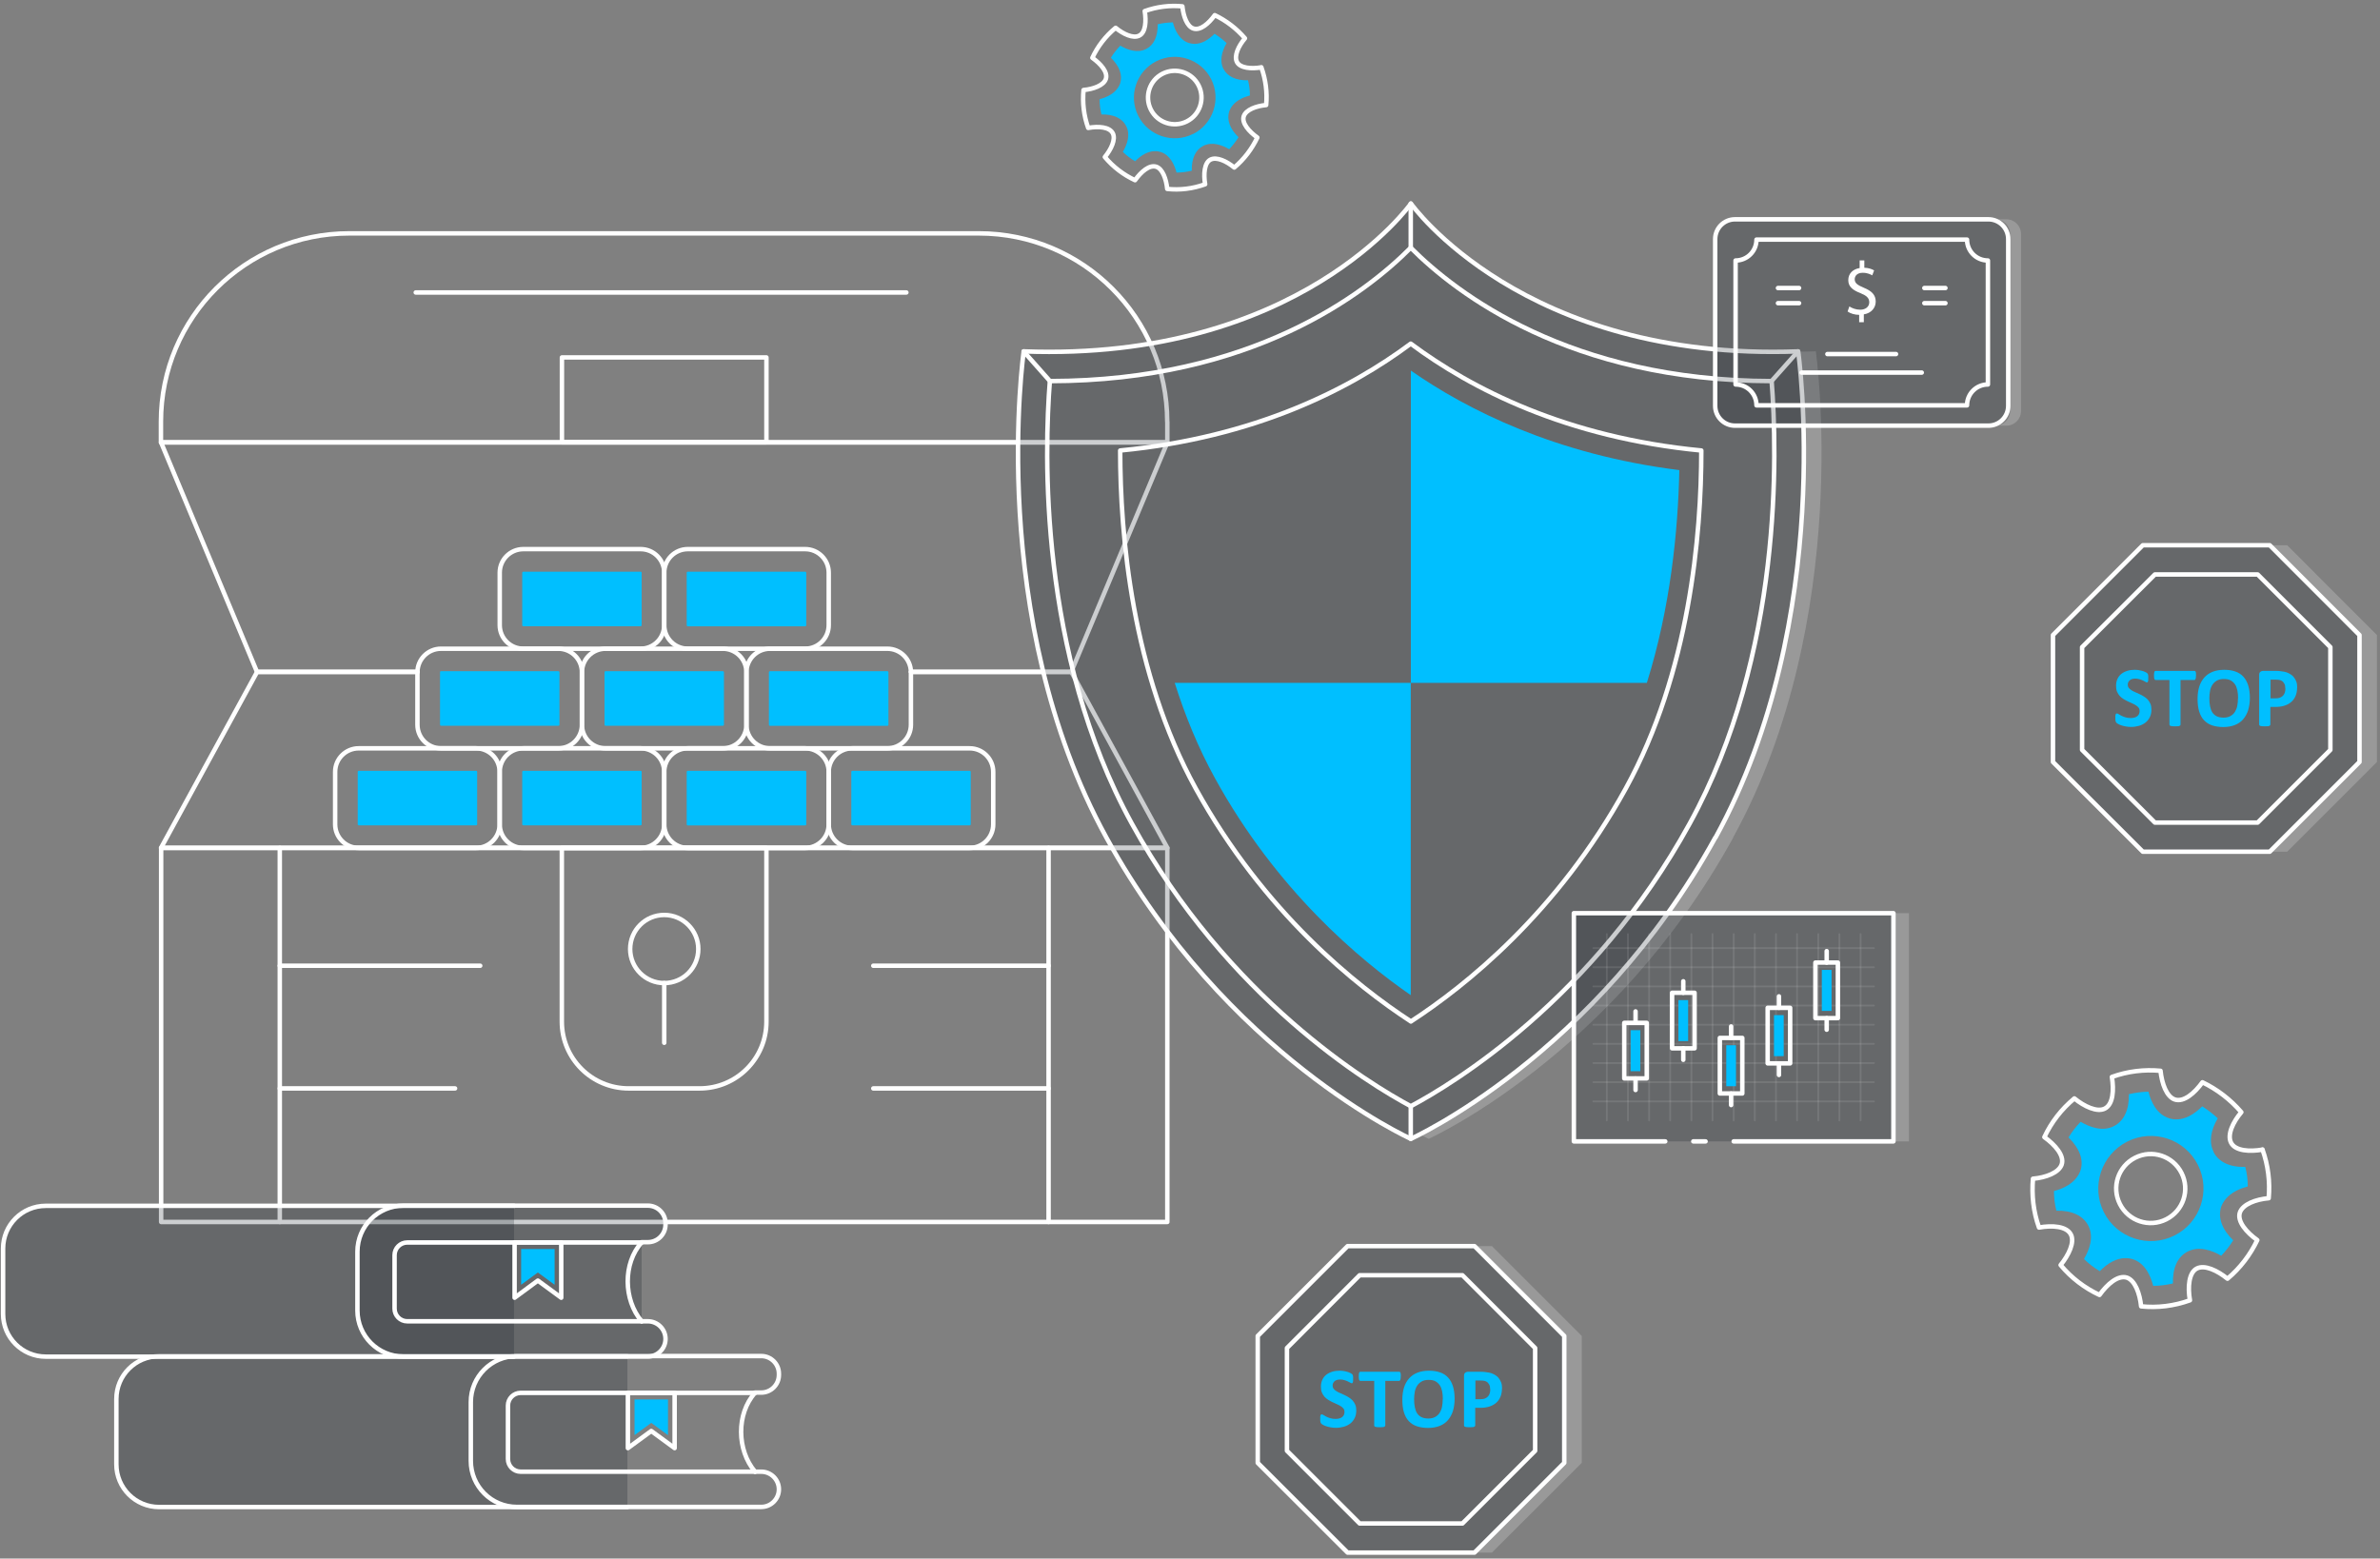 <svg xmlns="http://www.w3.org/2000/svg" width="400" height="262" viewBox="0 0 400 262" fill="none"><rect x="0" y="0" width="400" height="262" fill="#808080" stroke="none"/><path d="M364.08 204.975C361.217 206.423 357.738 205.275 356.29 202.412C354.842 199.549 355.991 196.071 358.854 194.623C361.716 193.174 365.195 194.323 366.643 197.186C368.091 200.049 366.943 203.527 364.08 204.975Z" stroke="white" stroke-width="0.75" stroke-linecap="round" stroke-linejoin="round"></path><path d="M380.242 193.224C381.207 195.904 381.54 198.717 381.29 201.43C379.126 201.613 376.929 202.445 376.447 203.843C375.964 205.325 377.562 207.172 379.376 208.471C378.194 210.934 376.513 213.164 374.366 214.962C372.685 213.597 370.538 212.565 369.206 213.248C367.875 213.93 367.658 216.377 368.058 218.59C365.378 219.556 362.565 219.889 359.852 219.606C359.636 217.459 358.837 215.245 357.456 214.779C355.958 214.313 354.16 215.877 352.862 217.692C350.365 216.526 348.135 214.845 346.32 212.665C347.685 210.984 348.717 208.837 348.051 207.539C347.336 206.124 344.906 205.957 342.692 206.357C341.727 203.677 341.444 200.881 341.677 198.151C343.84 197.968 346.038 197.136 346.504 195.754C346.986 194.273 345.405 192.459 343.591 191.161C344.756 188.664 346.454 186.467 348.634 184.653C350.315 186.017 352.446 187.016 353.744 186.367C355.159 185.651 355.292 183.238 354.942 181.041C357.622 180.075 360.402 179.759 363.115 180.009C363.331 182.156 364.13 184.37 365.511 184.836C367.026 185.335 368.84 183.754 370.155 181.94C372.618 183.121 374.865 184.836 376.696 186.966C375.282 188.631 374.283 190.761 374.965 192.093C375.664 193.491 378.094 193.641 380.275 193.258L380.242 193.224Z" stroke="white" stroke-width="0.75" stroke-linecap="round" stroke-linejoin="round"></path><path d="M372.019 193.591C371.237 192.043 371.52 190.029 372.735 187.998C371.919 187.232 371.037 186.567 370.122 185.984C369.489 186.6 368.773 187.199 367.958 187.615C366.476 188.364 365.295 188.231 364.529 187.981C362.482 187.316 361.517 185.252 361.084 183.521C359.969 183.537 358.903 183.687 357.805 183.937C357.838 186.567 356.973 188.448 355.275 189.313C353.377 190.278 351.247 189.496 349.682 188.581C348.9 189.413 348.218 190.262 347.652 191.21C349.516 193.041 350.232 195.005 349.666 196.753C349.383 197.552 348.734 198.684 347.053 199.533C346.503 199.816 345.887 200.049 345.205 200.215C345.205 201.347 345.338 202.462 345.605 203.527C348.201 203.461 350.115 204.359 350.981 206.057C351.946 207.955 351.164 210.085 350.248 211.65C351.047 212.432 351.929 213.114 352.911 213.697C353.511 213.064 354.243 212.465 355.075 212.049C356.49 211.333 357.672 211.45 358.454 211.683C360.501 212.349 361.433 214.429 361.883 216.16C362.998 216.16 364.096 216.01 365.195 215.761C365.128 213.148 365.994 211.234 367.692 210.385C369.622 209.419 371.769 210.202 373.317 211.1C374.066 210.318 374.749 209.436 375.331 208.504C373.45 206.69 372.735 204.709 373.301 202.878C373.6 202.096 374.249 200.981 375.93 200.132C376.48 199.849 377.112 199.632 377.778 199.449C377.778 198.368 377.645 197.252 377.362 196.17C374.765 196.237 372.885 195.355 372.019 193.657V193.591ZM365.478 207.688C361.117 209.885 355.791 208.138 353.594 203.794C351.397 199.449 353.161 194.123 357.522 191.91C361.866 189.712 367.192 191.46 369.389 195.821C371.586 200.165 369.822 205.491 365.478 207.688Z" fill="#00BFFF"></path><path d="M199.468 20.407C197.254 21.522 194.541 20.64 193.426 18.426C192.311 16.212 193.193 13.499 195.407 12.384C197.62 11.269 200.333 12.151 201.448 14.365C202.564 16.579 201.682 19.292 199.468 20.407Z" stroke="white" stroke-width="0.75" stroke-linecap="round" stroke-linejoin="round"></path><path d="M211.984 11.302C212.733 13.383 213 15.563 212.8 17.66C211.119 17.81 209.421 18.443 209.038 19.525C208.655 20.673 209.904 22.104 211.318 23.12C210.403 25.034 209.105 26.765 207.44 28.163C206.142 27.098 204.478 26.315 203.446 26.831C202.414 27.347 202.247 29.262 202.547 30.976C200.466 31.725 198.286 31.991 196.172 31.758C196.006 30.094 195.39 28.379 194.325 28.03C193.16 27.664 191.778 28.879 190.763 30.293C188.832 29.395 187.101 28.08 185.686 26.399C186.751 25.1 187.534 23.436 187.034 22.421C186.485 21.322 184.604 21.189 182.89 21.505C182.141 19.425 181.908 17.261 182.108 15.13C183.789 14.981 185.486 14.348 185.853 13.283C186.235 12.134 185.004 10.736 183.589 9.721C184.488 7.79 185.803 6.076 187.5 4.678C188.799 5.743 190.446 6.509 191.462 5.993C192.56 5.443 192.66 3.563 192.394 1.865C194.474 1.116 196.622 0.866 198.719 1.066C198.885 2.73 199.501 4.445 200.566 4.794C201.748 5.177 203.146 3.946 204.161 2.547C206.075 3.463 207.823 4.794 209.238 6.442C208.139 7.74 207.374 9.388 207.89 10.42C208.406 11.452 210.32 11.618 212.001 11.319L211.984 11.302Z" stroke="white" stroke-width="0.75" stroke-linecap="round" stroke-linejoin="round"></path><path d="M205.609 11.585C205.01 10.387 205.226 8.822 206.158 7.241C205.526 6.659 204.843 6.126 204.128 5.677C203.645 6.159 203.079 6.625 202.463 6.942C201.315 7.524 200.399 7.408 199.8 7.224C198.219 6.708 197.47 5.111 197.12 3.762C196.255 3.779 195.423 3.879 194.574 4.079C194.591 6.126 193.941 7.574 192.61 8.24C191.129 8.989 189.481 8.373 188.282 7.674C187.683 8.306 187.151 8.972 186.701 9.704C188.149 11.119 188.698 12.634 188.266 13.999C188.049 14.614 187.533 15.497 186.235 16.146C185.819 16.362 185.336 16.545 184.804 16.678C184.804 17.561 184.92 18.426 185.12 19.242C187.134 19.192 188.615 19.874 189.281 21.206C190.03 22.687 189.414 24.335 188.715 25.533C189.348 26.149 190.013 26.665 190.779 27.114C191.245 26.632 191.811 26.166 192.46 25.833C193.559 25.284 194.474 25.367 195.073 25.55C196.654 26.066 197.387 27.68 197.736 29.012C198.602 29.012 199.451 28.895 200.3 28.696C200.25 26.665 200.915 25.184 202.23 24.518C203.728 23.769 205.393 24.385 206.591 25.084C207.174 24.468 207.69 23.802 208.156 23.07C206.691 21.655 206.142 20.124 206.591 18.709C206.824 18.11 207.323 17.228 208.638 16.579C209.054 16.362 209.554 16.196 210.07 16.046C210.07 15.197 209.953 14.348 209.753 13.499C207.74 13.549 206.275 12.867 205.609 11.552V11.585ZM200.533 22.504C197.154 24.218 193.026 22.854 191.312 19.491C189.597 16.113 190.979 11.985 194.358 10.287C197.72 8.589 201.847 9.937 203.562 13.316C205.26 16.678 203.895 20.823 200.533 22.521V22.504Z" fill="#00BFFF"></path><path d="M226.481 261L211.385 245.92V224.582L226.481 209.486H247.819L262.899 224.582V245.92L247.819 261H226.481Z" fill="#030C14" fill-opacity="0.2" stroke="white" stroke-width="0.75" stroke-linecap="round" stroke-linejoin="round"></path><path opacity="0.2" d="M265.845 224.582V245.92L250.749 261H247.819L262.916 245.92V224.582L247.819 209.486H250.749L265.845 224.582Z" fill="white"></path><path d="M245.789 214.379H228.512L216.295 226.613V243.89L228.512 256.107H245.789L258.006 243.89V226.613L245.789 214.379Z" stroke="white" stroke-width="0.75" stroke-linecap="round" stroke-linejoin="round"></path><path d="M227.946 237.099C227.946 237.582 227.863 238.014 227.68 238.38C227.497 238.747 227.247 239.063 226.948 239.296C226.648 239.529 226.265 239.729 225.849 239.845C225.433 239.962 224.984 240.028 224.517 240.028C224.201 240.028 223.902 239.995 223.619 239.945C223.336 239.895 223.103 239.828 222.886 239.762C222.67 239.695 222.504 239.612 222.354 239.529C222.204 239.446 222.104 239.379 222.054 239.313C222.004 239.246 221.954 239.163 221.921 239.046C221.888 238.93 221.888 238.763 221.888 238.547C221.888 238.397 221.888 238.281 221.888 238.181C221.888 238.081 221.921 237.998 221.938 237.931C221.954 237.864 221.988 237.831 222.021 237.798C222.054 237.765 222.104 237.765 222.154 237.765C222.221 237.765 222.32 237.798 222.437 237.881C222.553 237.964 222.72 238.048 222.903 238.147C223.086 238.247 223.319 238.33 223.585 238.414C223.852 238.497 224.151 238.53 224.501 238.53C224.734 238.53 224.934 238.497 225.117 238.447C225.3 238.397 225.45 238.314 225.583 238.214C225.716 238.114 225.799 237.981 225.866 237.848C225.932 237.715 225.966 237.532 225.966 237.348C225.966 237.132 225.916 236.949 225.799 236.799C225.683 236.649 225.533 236.516 225.35 236.4C225.167 236.283 224.95 236.167 224.717 236.067C224.484 235.967 224.235 235.85 223.985 235.734C223.735 235.617 223.502 235.484 223.253 235.335C223.003 235.185 222.803 235.018 222.62 234.819C222.437 234.619 222.287 234.369 222.171 234.103C222.054 233.837 222.004 233.487 222.004 233.104C222.004 232.655 222.087 232.272 222.254 231.922C222.42 231.573 222.637 231.307 222.92 231.09C223.203 230.874 223.535 230.707 223.918 230.591C224.301 230.474 224.701 230.424 225.133 230.424C225.35 230.424 225.566 230.441 225.799 230.474C226.032 230.508 226.232 230.558 226.415 230.608C226.598 230.657 226.781 230.724 226.931 230.807C227.081 230.89 227.181 230.94 227.23 230.99C227.28 231.04 227.314 231.074 227.33 231.107C227.347 231.14 227.364 231.19 227.38 231.24C227.397 231.29 227.397 231.357 227.414 231.456C227.43 231.556 227.414 231.639 227.414 231.773C227.414 231.906 227.414 232.022 227.414 232.122C227.414 232.222 227.397 232.289 227.38 232.355C227.364 232.422 227.347 232.455 227.314 232.488C227.28 232.522 227.247 232.538 227.181 232.538C227.114 232.538 227.047 232.505 226.931 232.438C226.814 232.372 226.681 232.305 226.515 232.222C226.348 232.139 226.149 232.072 225.932 232.006C225.716 231.939 225.466 231.906 225.2 231.906C225 231.906 224.817 231.939 224.667 231.989C224.517 232.039 224.384 232.106 224.284 232.205C224.185 232.305 224.101 232.405 224.051 232.522C224.002 232.638 223.968 232.771 223.968 232.921C223.968 233.121 224.018 233.304 224.135 233.454C224.251 233.604 224.401 233.737 224.584 233.853C224.767 233.97 224.984 234.086 225.233 234.186C225.483 234.286 225.716 234.402 225.966 234.519C226.215 234.635 226.465 234.769 226.698 234.918C226.931 235.068 227.147 235.235 227.33 235.434C227.513 235.634 227.663 235.884 227.78 236.15C227.896 236.416 227.946 236.749 227.946 237.115V237.099Z" fill="#00BFFF"></path><path d="M235.419 231.373C235.419 231.506 235.419 231.623 235.403 231.723C235.386 231.823 235.37 231.906 235.353 231.956C235.336 232.006 235.303 232.056 235.27 232.089C235.236 232.122 235.186 232.139 235.153 232.139H232.823V239.629C232.823 239.629 232.823 239.712 232.773 239.762C232.723 239.812 232.69 239.828 232.623 239.862C232.557 239.895 232.457 239.912 232.34 239.912C232.224 239.912 232.074 239.928 231.891 239.928C231.708 239.928 231.558 239.928 231.441 239.912C231.325 239.895 231.225 239.878 231.159 239.862C231.092 239.845 231.042 239.812 231.009 239.762C230.975 239.712 230.959 239.679 230.959 239.629V232.139H228.629C228.629 232.139 228.545 232.139 228.512 232.089C228.479 232.039 228.446 232.022 228.429 231.956C228.412 231.889 228.379 231.823 228.379 231.723C228.379 231.623 228.362 231.506 228.362 231.373C228.362 231.24 228.362 231.107 228.379 231.007C228.396 230.907 228.412 230.824 228.429 230.774C228.446 230.724 228.479 230.674 228.512 230.641C228.545 230.607 228.579 230.607 228.629 230.607H235.17C235.17 230.607 235.253 230.607 235.286 230.641C235.32 230.674 235.353 230.707 235.37 230.774C235.386 230.841 235.419 230.907 235.419 231.007C235.419 231.107 235.436 231.223 235.436 231.373H235.419Z" fill="#00BFFF"></path><path d="M244.474 235.135C244.474 235.9 244.374 236.599 244.191 237.199C244.008 237.798 243.709 238.314 243.342 238.747C242.976 239.179 242.494 239.496 241.944 239.712C241.395 239.928 240.746 240.045 240.014 240.045C239.281 240.045 238.665 239.945 238.116 239.762C237.567 239.579 237.134 239.279 236.768 238.896C236.402 238.514 236.135 238.014 235.952 237.415C235.769 236.816 235.686 236.117 235.686 235.285C235.686 234.536 235.786 233.853 235.969 233.254C236.152 232.655 236.452 232.139 236.818 231.723C237.184 231.307 237.667 230.974 238.216 230.757C238.765 230.541 239.414 230.424 240.163 230.424C240.912 230.424 241.495 230.524 242.028 230.707C242.56 230.89 243.01 231.173 243.376 231.573C243.742 231.972 244.008 232.455 244.191 233.038C244.374 233.62 244.474 234.319 244.474 235.135ZM242.494 235.235C242.494 234.752 242.46 234.303 242.377 233.903C242.294 233.504 242.177 233.154 241.978 232.871C241.778 232.588 241.545 232.372 241.245 232.205C240.946 232.039 240.563 231.972 240.097 231.972C239.631 231.972 239.248 232.056 238.932 232.239C238.615 232.422 238.366 232.655 238.183 232.938C238 233.221 237.85 233.57 237.783 233.953C237.717 234.336 237.667 234.752 237.667 235.185C237.667 235.684 237.7 236.15 237.783 236.55C237.866 236.949 237.983 237.299 238.166 237.581C238.349 237.864 238.599 238.081 238.898 238.231C239.198 238.38 239.597 238.464 240.047 238.464C240.496 238.464 240.896 238.38 241.212 238.197C241.528 238.014 241.778 237.798 241.961 237.498C242.144 237.199 242.294 236.849 242.36 236.466C242.427 236.084 242.477 235.651 242.477 235.201L242.494 235.235Z" fill="#00BFFF"></path><path d="M252.43 233.42C252.43 233.936 252.347 234.402 252.18 234.802C252.014 235.201 251.781 235.534 251.465 235.817C251.148 236.1 250.766 236.3 250.316 236.45C249.867 236.599 249.334 236.666 248.718 236.666H247.936V239.629C247.936 239.629 247.936 239.712 247.886 239.762C247.836 239.812 247.803 239.828 247.736 239.862C247.67 239.895 247.57 239.912 247.453 239.912C247.337 239.912 247.187 239.928 246.987 239.928C246.788 239.928 246.654 239.928 246.538 239.912C246.421 239.895 246.321 239.878 246.255 239.862C246.188 239.845 246.138 239.812 246.105 239.762C246.072 239.712 246.055 239.679 246.055 239.629V231.273C246.055 231.04 246.122 230.874 246.238 230.774C246.355 230.674 246.505 230.607 246.704 230.607H248.901C249.118 230.607 249.334 230.607 249.534 230.641C249.734 230.674 249.967 230.691 250.25 230.741C250.532 230.791 250.815 230.89 251.098 231.04C251.381 231.19 251.631 231.373 251.831 231.606C252.03 231.839 252.18 232.105 252.297 232.405C252.413 232.705 252.447 233.054 252.447 233.42H252.43ZM250.449 233.554C250.449 233.221 250.399 232.954 250.283 232.755C250.166 232.555 250.033 232.388 249.867 232.289C249.7 232.189 249.517 232.122 249.334 232.105C249.151 232.089 248.968 232.072 248.768 232.072H247.969V235.218H248.818C249.118 235.218 249.367 235.185 249.567 235.101C249.767 235.018 249.933 234.902 250.066 234.769C250.2 234.635 250.299 234.452 250.366 234.253C250.433 234.053 250.466 233.82 250.466 233.587L250.449 233.554Z" fill="#00BFFF"></path><path d="M360.135 143.175L345.039 128.095V106.757L360.135 91.661H381.473L396.553 106.757V128.095L381.473 143.175H360.135Z" fill="#030C14" fill-opacity="0.2" stroke="white" stroke-width="0.75" stroke-linecap="round" stroke-linejoin="round"></path><path opacity="0.2" d="M399.482 106.757V128.095L384.402 143.175H381.473L396.552 128.095V106.757L381.473 91.661H384.402L399.482 106.757Z" fill="white"></path><path d="M379.442 96.571H362.166L349.932 108.788V126.065L362.166 138.282H379.442L391.659 126.065V108.788L379.442 96.571Z" stroke="white" stroke-width="0.75" stroke-linecap="round" stroke-linejoin="round"></path><path d="M361.583 119.274C361.583 119.757 361.5 120.189 361.317 120.555C361.134 120.922 360.884 121.238 360.584 121.471C360.285 121.704 359.902 121.904 359.486 122.02C359.07 122.137 358.62 122.203 358.154 122.203C357.838 122.203 357.538 122.17 357.255 122.12C356.972 122.07 356.739 122.004 356.523 121.937C356.307 121.87 356.14 121.787 355.99 121.704C355.841 121.621 355.741 121.554 355.691 121.488C355.641 121.421 355.591 121.338 355.558 121.221C355.524 121.105 355.524 120.938 355.524 120.722C355.524 120.572 355.524 120.456 355.524 120.356C355.524 120.256 355.558 120.173 355.574 120.106C355.591 120.039 355.624 120.006 355.658 119.973C355.691 119.94 355.741 119.94 355.791 119.94C355.857 119.94 355.957 119.973 356.074 120.056C356.19 120.139 356.357 120.223 356.54 120.322C356.723 120.422 356.956 120.506 357.222 120.589C357.488 120.672 357.788 120.705 358.138 120.705C358.371 120.705 358.57 120.672 358.753 120.622C358.936 120.572 359.086 120.489 359.219 120.389C359.353 120.289 359.436 120.156 359.502 120.023C359.569 119.89 359.602 119.707 359.602 119.524C359.602 119.307 359.552 119.124 359.436 118.974C359.319 118.824 359.17 118.691 358.986 118.575C358.803 118.458 358.587 118.342 358.354 118.242C358.121 118.142 357.871 118.026 357.622 117.909C357.372 117.792 357.139 117.659 356.889 117.51C356.64 117.36 356.44 117.193 356.257 116.994C356.074 116.794 355.924 116.544 355.807 116.278C355.691 116.012 355.641 115.662 355.641 115.279C355.641 114.83 355.724 114.447 355.891 114.097C356.057 113.748 356.273 113.482 356.556 113.265C356.839 113.049 357.172 112.882 357.555 112.766C357.938 112.649 358.337 112.599 358.77 112.599C358.986 112.599 359.203 112.616 359.436 112.649C359.669 112.683 359.869 112.733 360.052 112.783C360.235 112.833 360.418 112.899 360.568 112.982C360.717 113.066 360.817 113.115 360.867 113.165C360.917 113.215 360.95 113.249 360.967 113.282C360.984 113.315 361 113.365 361.017 113.415C361.034 113.465 361.034 113.532 361.05 113.631C361.067 113.731 361.05 113.815 361.05 113.948C361.05 114.081 361.05 114.197 361.05 114.297C361.05 114.397 361.034 114.464 361.017 114.53C361 114.597 360.984 114.63 360.95 114.663C360.917 114.697 360.884 114.713 360.817 114.713C360.751 114.713 360.684 114.68 360.568 114.613C360.451 114.547 360.318 114.48 360.152 114.397C359.985 114.314 359.785 114.247 359.569 114.181C359.353 114.114 359.103 114.081 358.837 114.081C358.637 114.081 358.454 114.114 358.304 114.164C358.154 114.214 358.021 114.281 357.921 114.38C357.821 114.48 357.738 114.58 357.688 114.697C357.638 114.813 357.605 114.946 357.605 115.096C357.605 115.296 357.655 115.479 357.771 115.629C357.888 115.779 358.038 115.912 358.221 116.028C358.404 116.145 358.62 116.261 358.87 116.361C359.12 116.461 359.353 116.577 359.602 116.694C359.852 116.81 360.102 116.944 360.335 117.093C360.568 117.243 360.784 117.41 360.967 117.609C361.15 117.809 361.3 118.059 361.417 118.325C361.533 118.591 361.583 118.924 361.583 119.29V119.274Z" fill="#00BFFF"></path><path d="M369.073 113.548C369.073 113.681 369.073 113.798 369.056 113.898C369.04 113.998 369.023 114.081 369.006 114.131C368.99 114.181 368.956 114.231 368.923 114.264C368.89 114.297 368.84 114.314 368.807 114.314H366.476V121.804C366.476 121.804 366.476 121.887 366.426 121.937C366.376 121.987 366.343 122.004 366.277 122.037C366.21 122.07 366.11 122.087 365.994 122.087C365.877 122.087 365.727 122.103 365.544 122.103C365.361 122.103 365.211 122.103 365.095 122.087C364.978 122.07 364.878 122.053 364.812 122.037C364.745 122.02 364.695 121.987 364.662 121.937C364.629 121.887 364.612 121.854 364.612 121.804V114.314H362.282C362.282 114.314 362.199 114.314 362.165 114.264C362.132 114.214 362.099 114.197 362.082 114.131C362.066 114.064 362.032 113.998 362.032 113.898C362.032 113.798 362.016 113.681 362.016 113.548C362.016 113.415 362.016 113.282 362.032 113.182C362.049 113.082 362.066 112.999 362.082 112.949C362.099 112.899 362.132 112.849 362.165 112.816C362.199 112.783 362.232 112.783 362.282 112.783H368.823C368.823 112.783 368.906 112.783 368.94 112.816C368.973 112.849 369.006 112.882 369.023 112.949C369.04 113.016 369.073 113.082 369.073 113.182C369.073 113.282 369.089 113.398 369.089 113.548H369.073Z" fill="#00BFFF"></path><path d="M378.128 117.31C378.128 118.075 378.028 118.775 377.845 119.374C377.662 119.973 377.362 120.489 376.996 120.922C376.63 121.354 376.147 121.671 375.598 121.887C375.048 122.103 374.399 122.22 373.667 122.22C372.935 122.22 372.319 122.12 371.769 121.937C371.22 121.754 370.787 121.454 370.421 121.071C370.055 120.689 369.789 120.189 369.606 119.59C369.423 118.991 369.339 118.292 369.339 117.46C369.339 116.711 369.439 116.028 369.622 115.429C369.805 114.83 370.105 114.314 370.471 113.898C370.837 113.482 371.32 113.149 371.869 112.932C372.419 112.716 373.068 112.599 373.817 112.599C374.566 112.599 375.148 112.699 375.681 112.882C376.213 113.066 376.663 113.348 377.029 113.748C377.395 114.147 377.662 114.63 377.845 115.213C378.028 115.795 378.128 116.494 378.128 117.31ZM376.147 117.41C376.147 116.927 376.114 116.478 376.03 116.078C375.947 115.679 375.831 115.329 375.631 115.046C375.431 114.763 375.198 114.547 374.899 114.38C374.599 114.214 374.216 114.147 373.75 114.147C373.284 114.147 372.901 114.231 372.585 114.414C372.269 114.597 372.019 114.83 371.836 115.113C371.653 115.396 371.503 115.745 371.437 116.128C371.37 116.511 371.32 116.927 371.32 117.36C371.32 117.859 371.353 118.325 371.437 118.725C371.52 119.124 371.636 119.474 371.819 119.757C372.002 120.039 372.252 120.256 372.552 120.406C372.851 120.555 373.251 120.639 373.7 120.639C374.15 120.639 374.549 120.555 374.865 120.372C375.182 120.189 375.431 119.973 375.614 119.673C375.797 119.374 375.947 119.024 376.014 118.641C376.08 118.259 376.13 117.826 376.13 117.376L376.147 117.41Z" fill="#00BFFF"></path><path d="M386.067 115.595C386.067 116.111 385.983 116.577 385.817 116.977C385.651 117.376 385.418 117.709 385.101 117.992C384.785 118.275 384.402 118.475 383.953 118.625C383.503 118.775 382.971 118.841 382.355 118.841H381.573V121.804C381.573 121.804 381.573 121.887 381.523 121.937C381.473 121.987 381.44 122.004 381.373 122.037C381.306 122.07 381.207 122.087 381.09 122.087C380.973 122.087 380.824 122.103 380.624 122.103C380.424 122.103 380.291 122.103 380.175 122.087C380.058 122.07 379.958 122.053 379.892 122.037C379.825 122.02 379.775 121.987 379.742 121.937C379.709 121.887 379.692 121.854 379.692 121.804V113.448C379.692 113.215 379.758 113.049 379.875 112.949C379.991 112.849 380.141 112.783 380.341 112.783H382.538C382.754 112.783 382.971 112.783 383.171 112.816C383.37 112.849 383.603 112.866 383.886 112.916C384.169 112.966 384.452 113.066 384.735 113.215C385.018 113.365 385.268 113.548 385.467 113.781C385.667 114.014 385.817 114.281 385.934 114.58C386.05 114.88 386.083 115.229 386.083 115.595H386.067ZM384.086 115.729C384.086 115.396 384.036 115.129 383.92 114.93C383.803 114.73 383.67 114.564 383.503 114.464C383.337 114.364 383.154 114.297 382.971 114.281C382.788 114.264 382.605 114.247 382.405 114.247H381.606V117.393H382.455C382.754 117.393 383.004 117.36 383.204 117.277C383.404 117.193 383.57 117.077 383.703 116.944C383.836 116.811 383.936 116.627 384.003 116.428C384.069 116.228 384.103 115.995 384.103 115.762L384.086 115.729Z" fill="#00BFFF"></path><path d="M196.189 142.543H27.082V205.425H196.189V142.543Z" stroke="white" stroke-width="0.75" stroke-linecap="round" stroke-linejoin="round"></path><path d="M176.232 142.543V205.425" stroke="white" stroke-width="0.75" stroke-linecap="round" stroke-linejoin="round"></path><path d="M47.023 142.543V205.425" stroke="white" stroke-width="0.75" stroke-linecap="round" stroke-linejoin="round"></path><path d="M176.232 162.349H146.771" stroke="white" stroke-width="0.75" stroke-linecap="round" stroke-linejoin="round"></path><path d="M176.232 182.972H146.771" stroke="white" stroke-width="0.75" stroke-linecap="round" stroke-linejoin="round"></path><path d="M80.71 162.349H47.023" stroke="white" stroke-width="0.75" stroke-linecap="round" stroke-linejoin="round"></path><path d="M76.483 182.972H47.023" stroke="white" stroke-width="0.75" stroke-linecap="round" stroke-linejoin="round"></path><path d="M128.812 142.543V171.737C128.812 177.945 123.786 182.972 117.578 182.972H105.66C99.452 182.972 94.425 177.945 94.425 171.737V142.543H128.796H128.812Z" stroke="white" stroke-width="0.75" stroke-linecap="round" stroke-linejoin="round"></path><path d="M117.361 159.536C117.361 162.716 114.798 165.262 111.636 165.262C108.473 165.262 105.91 162.699 105.91 159.536C105.91 156.374 108.473 153.811 111.636 153.811C114.798 153.811 117.361 156.391 117.361 159.536Z" stroke="white" stroke-width="0.75" stroke-linecap="round" stroke-linejoin="round"></path><path d="M111.636 165.262V175.299" stroke="white" stroke-width="0.75" stroke-linecap="round" stroke-linejoin="round"></path><path d="M70.158 112.949H43.211L27.066 142.526H196.189L180.06 112.949H180.044H153.113" stroke="white" stroke-width="0.75" stroke-linecap="round" stroke-linejoin="round"></path><path d="M70.158 112.949H43.211H43.194L27.066 74.368H196.205L180.044 112.949H153.113" stroke="white" stroke-width="0.75" stroke-linecap="round" stroke-linejoin="round"></path><path d="M196.189 70.889V74.368H27.049V70.889C27.049 53.396 41.23 39.231 58.707 39.231H164.515C182.008 39.231 196.172 53.412 196.172 70.889H196.189Z" stroke="white" stroke-width="0.75" stroke-linecap="round" stroke-linejoin="round"></path><path d="M128.812 60.087H94.442V74.351H128.812V60.087Z" stroke="white" stroke-width="0.75" stroke-linecap="round" stroke-linejoin="round"></path><path d="M69.875 49.168H152.331" stroke="white" stroke-width="0.75" stroke-linecap="round" stroke-linejoin="round"></path><path d="M80.011 125.798H60.288C58.1 125.798 56.327 127.572 56.327 129.76V138.581C56.327 140.769 58.1 142.543 60.288 142.543H80.011C82.199 142.543 83.973 140.769 83.973 138.581V129.76C83.973 127.572 82.199 125.798 80.011 125.798Z" stroke="white" stroke-width="0.75" stroke-linecap="round" stroke-linejoin="round"></path><path d="M80.011 129.577H60.305C60.204 129.577 60.122 129.659 60.122 129.76V138.565C60.122 138.666 60.204 138.748 60.305 138.748H80.011C80.113 138.748 80.195 138.666 80.195 138.565V129.76C80.195 129.659 80.113 129.577 80.011 129.577Z" fill="#00BFFF"></path><path d="M107.675 125.798H87.951C85.763 125.798 83.99 127.572 83.99 129.76V138.581C83.99 140.769 85.763 142.543 87.951 142.543H107.675C109.862 142.543 111.636 140.769 111.636 138.581V129.76C111.636 127.572 109.862 125.798 107.675 125.798Z" stroke="white" stroke-width="0.75" stroke-linecap="round" stroke-linejoin="round"></path><path d="M107.658 129.577H87.951C87.85 129.577 87.768 129.659 87.768 129.76V138.565C87.768 138.666 87.85 138.748 87.951 138.748H107.658C107.759 138.748 107.841 138.666 107.841 138.565V129.76C107.841 129.659 107.759 129.577 107.658 129.577Z" fill="#00BFFF"></path><path d="M135.321 125.798H115.597C113.409 125.798 111.636 127.572 111.636 129.76V138.581C111.636 140.769 113.409 142.543 115.597 142.543H135.321C137.508 142.543 139.282 140.769 139.282 138.581V129.76C139.282 127.572 137.508 125.798 135.321 125.798Z" stroke="white" stroke-width="0.75" stroke-linecap="round" stroke-linejoin="round"></path><path d="M115.597 129.577H135.321C135.421 129.577 135.504 129.66 135.504 129.76V138.581C135.504 138.681 135.421 138.764 135.321 138.764H115.597C115.497 138.764 115.414 138.681 115.414 138.581V129.76C115.414 129.66 115.497 129.577 115.597 129.577Z" fill="#00BFFF"></path><path d="M162.967 125.798H143.244C141.056 125.798 139.282 127.572 139.282 129.76V138.581C139.282 140.769 141.056 142.543 143.244 142.543H162.967C165.155 142.543 166.928 140.769 166.928 138.581V129.76C166.928 127.572 165.155 125.798 162.967 125.798Z" stroke="white" stroke-width="0.75" stroke-linecap="round" stroke-linejoin="round"></path><path d="M162.967 129.577H143.26C143.159 129.577 143.077 129.659 143.077 129.76V138.565C143.077 138.666 143.159 138.748 143.26 138.748H162.967C163.068 138.748 163.15 138.666 163.15 138.565V129.76C163.15 129.659 163.068 129.577 162.967 129.577Z" fill="#00BFFF"></path><path d="M93.843 109.054H74.119C71.931 109.054 70.158 110.828 70.158 113.016V121.837C70.158 124.025 71.931 125.798 74.119 125.798H93.843C96.03 125.798 97.804 124.025 97.804 121.837V113.016C97.804 110.828 96.03 109.054 93.843 109.054Z" stroke="white" stroke-width="0.75" stroke-linecap="round" stroke-linejoin="round"></path><path d="M74.119 112.833H93.843C93.942 112.833 94.026 112.916 94.026 113.016V121.837C94.026 121.937 93.942 122.004 93.859 122.004H74.136C74.036 122.004 73.953 121.92 73.953 121.821V112.999C73.953 112.899 74.036 112.816 74.136 112.816L74.119 112.833Z" fill="#00BFFF"></path><path d="M121.489 109.054H101.766C99.578 109.054 97.804 110.828 97.804 113.016V121.837C97.804 124.025 99.578 125.798 101.766 125.798H121.489C123.677 125.798 125.45 124.025 125.45 121.837V113.016C125.45 110.828 123.677 109.054 121.489 109.054Z" stroke="white" stroke-width="0.75" stroke-linecap="round" stroke-linejoin="round"></path><path d="M121.489 112.833H101.782C101.681 112.833 101.599 112.915 101.599 113.016V121.821C101.599 121.922 101.681 122.004 101.782 122.004H121.489C121.59 122.004 121.672 121.922 121.672 121.821V113.016C121.672 112.915 121.59 112.833 121.489 112.833Z" fill="#00BFFF"></path><path d="M149.135 109.054H129.412C127.224 109.054 125.45 110.828 125.45 113.016V121.837C125.45 124.025 127.224 125.798 129.412 125.798H149.135C151.323 125.798 153.096 124.025 153.096 121.837V113.016C153.096 110.828 151.323 109.054 149.135 109.054Z" stroke="white" stroke-width="0.75" stroke-linecap="round" stroke-linejoin="round"></path><path d="M129.412 112.833H149.135C149.235 112.833 149.318 112.916 149.318 113.016V121.837C149.318 121.937 149.235 122.02 149.135 122.02H129.412C129.312 122.02 129.229 121.937 129.229 121.837V113.016C129.229 112.916 129.312 112.833 129.412 112.833Z" fill="#00BFFF"></path><path d="M107.674 92.31H87.951C85.763 92.31 83.989 94.084 83.989 96.272V105.093C83.989 107.281 85.763 109.054 87.951 109.054H107.674C109.862 109.054 111.635 107.281 111.635 105.093V96.272C111.635 94.084 109.862 92.31 107.674 92.31Z" stroke="white" stroke-width="0.75" stroke-linecap="round" stroke-linejoin="round"></path><path d="M107.658 96.105H87.951C87.85 96.105 87.768 96.187 87.768 96.288V105.093C87.768 105.194 87.85 105.276 87.951 105.276H107.658C107.759 105.276 107.841 105.194 107.841 105.093V96.288C107.841 96.187 107.759 96.105 107.658 96.105Z" fill="#00BFFF"></path><path d="M135.321 92.31H115.597C113.409 92.31 111.636 94.084 111.636 96.272V105.093C111.636 107.281 113.409 109.054 115.597 109.054H135.321C137.508 109.054 139.282 107.281 139.282 105.093V96.272C139.282 94.084 137.508 92.31 135.321 92.31Z" stroke="white" stroke-width="0.75" stroke-linecap="round" stroke-linejoin="round"></path><path d="M115.597 96.105H135.321C135.421 96.105 135.504 96.188 135.504 96.288V105.11C135.504 105.21 135.421 105.293 135.321 105.293H115.597C115.497 105.293 115.414 105.21 115.414 105.11V96.288C115.414 96.188 115.497 96.105 115.597 96.105Z" fill="#00BFFF"></path><path d="M105.444 253.344H26.733C22.772 253.344 19.559 250.131 19.559 246.17V235.168C19.559 231.207 22.772 227.994 26.733 227.994H105.444" fill="#030C14" fill-opacity="0.2"></path><path d="M105.444 253.344H26.733C22.772 253.344 19.559 250.131 19.559 246.17V235.168C19.559 231.207 22.772 227.994 26.733 227.994H105.444" stroke="white" stroke-width="0.75" stroke-linecap="round" stroke-linejoin="round"></path><path d="M126.899 247.402H127.947C129.578 247.402 130.91 248.733 130.91 250.364C130.91 251.995 129.578 253.327 127.947 253.327H86.869C82.591 253.327 79.129 249.865 79.129 245.587V235.701C79.129 231.423 82.591 227.961 86.869 227.961H127.947C129.578 227.961 130.91 229.293 130.91 230.924V231.14C130.91 232.771 129.578 234.103 127.947 234.103H126.899" stroke="white" stroke-width="0.75" stroke-linecap="round" stroke-linejoin="round"></path><path d="M126.898 234.136C123.736 237.665 123.819 243.773 126.898 247.402" stroke="white" stroke-width="0.75" stroke-linecap="round" stroke-linejoin="round"></path><path d="M126.899 247.402H87.502C86.32 247.402 85.371 246.436 85.371 245.271V236.283C85.371 235.102 86.337 234.153 87.502 234.153H126.899" stroke="white" stroke-width="0.75" stroke-linecap="round" stroke-linejoin="round"></path><path d="M113.383 243.44L109.455 240.561L105.527 243.44V234.136H113.383V243.44Z" stroke="white" stroke-width="0.75" stroke-linecap="round" stroke-linejoin="round"></path><path d="M109.455 239.196L106.643 241.26V235.251H112.268V241.26L109.455 239.196Z" fill="#00BFFF"></path><path d="M86.386 228.061H7.692C3.731 228.061 0.518 224.849 0.518 220.887V209.885C0.518 205.924 3.731 202.712 7.692 202.712H86.403" fill="#030C14" fill-opacity="0.2"></path><path d="M86.386 228.061H7.692C3.731 228.061 0.518 224.849 0.518 220.887V209.885C0.518 205.924 3.731 202.712 7.692 202.712H86.403" stroke="white" stroke-width="0.75" stroke-linecap="round" stroke-linejoin="round"></path><path d="M107.841 222.119H108.89C110.521 222.119 111.852 223.45 111.852 225.082C111.852 226.713 110.521 228.044 108.89 228.044H67.811C63.534 228.044 60.072 224.582 60.072 220.305V210.418C60.072 206.14 63.534 202.678 67.811 202.678H108.89C110.521 202.678 111.852 204.01 111.852 205.641V205.857C111.852 207.489 110.521 208.82 108.89 208.82H107.841" fill="#030C14" fill-opacity="0.2"></path><path d="M107.841 222.119H108.89C110.521 222.119 111.852 223.45 111.852 225.082C111.852 226.713 110.521 228.044 108.89 228.044H67.811C63.534 228.044 60.072 224.582 60.072 220.305V210.418C60.072 206.14 63.534 202.678 67.811 202.678H108.89C110.521 202.678 111.852 204.01 111.852 205.641V205.857C111.852 207.489 110.521 208.82 108.89 208.82H107.841" stroke="white" stroke-width="0.75" stroke-linecap="round" stroke-linejoin="round"></path><path d="M107.841 208.853C104.678 212.382 104.762 218.491 107.841 222.119" stroke="white" stroke-width="0.75" stroke-linecap="round" stroke-linejoin="round"></path><path d="M107.841 222.119H68.444C67.262 222.119 66.314 221.154 66.314 219.988V211.001C66.314 209.819 67.279 208.87 68.444 208.87H107.841" stroke="white" stroke-width="0.75" stroke-linecap="round" stroke-linejoin="round"></path><path d="M94.325 218.158L90.397 215.278L86.486 218.158V208.853H94.325V218.158Z" stroke="white" stroke-width="0.75" stroke-linecap="round" stroke-linejoin="round"></path><path d="M90.398 213.913L87.585 215.977V209.969H93.211V215.977L90.398 213.913Z" fill="#00BFFF"></path><path d="M288.282 140.812C268.126 177.496 237.118 191.443 237.118 191.443C237.118 191.443 206.109 177.479 185.953 140.812C165.647 103.845 172.055 59.071 172.055 59.071C218.343 60.802 237.134 34.221 237.134 34.221C237.134 34.221 255.909 60.786 302.213 59.071C302.213 59.071 308.622 103.845 288.316 140.812H288.282Z" fill="#030C14" fill-opacity="0.2" stroke="white" stroke-width="0.75" stroke-linecap="round" stroke-linejoin="round"></path><path d="M237.118 185.967C230.127 182.223 206.409 167.892 190.231 138.465C174.535 109.886 175.517 75.865 176.449 64.065C210.404 64.031 229.428 49.368 237.101 41.645C244.774 49.351 263.815 64.015 297.753 64.065C298.685 75.882 299.684 109.903 283.972 138.465C267.743 168.008 244.092 182.239 237.101 185.967H237.118Z" stroke="white" stroke-width="0.75" stroke-linecap="round" stroke-linejoin="round"></path><path d="M237.134 171.72C228.013 165.778 212.434 153.395 200.966 132.556C190.214 112.999 188.267 89.93 188.267 75.732C210.969 73.552 226.898 65.38 237.101 57.773C247.321 65.38 263.233 73.552 285.935 75.732C285.935 89.913 283.988 112.982 273.236 132.556C261.735 153.478 246.205 165.811 237.118 171.72H237.134Z" stroke="white" stroke-width="0.75" stroke-linecap="round" stroke-linejoin="round"></path><path d="M197.438 114.796H237.101V167.292C228.546 161.384 214.548 149.683 204.178 130.792C201.349 125.648 199.152 120.239 197.438 114.813V114.796Z" fill="#00BFFF"></path><path d="M282.24 79.028C282.024 89.314 280.742 102.147 276.781 114.797H237.118V62.3C246.555 68.875 261.452 76.431 282.24 79.028Z" fill="#00BFFF"></path><path d="M237.101 34.221V41.645" stroke="white" stroke-width="0.75" stroke-linecap="round" stroke-linejoin="round"></path><path d="M297.753 64.048L302.18 59.071" stroke="white" stroke-width="0.75" stroke-linecap="round" stroke-linejoin="round"></path><path d="M172.039 59.071L176.449 64.048" stroke="white" stroke-width="0.75" stroke-linecap="round" stroke-linejoin="round"></path><path d="M237.101 191.46V185.967" stroke="white" stroke-width="0.75" stroke-linecap="round" stroke-linejoin="round"></path><path opacity="0.2" d="M291.295 140.811C271.139 177.495 240.114 191.443 240.114 191.443C240.114 191.443 239.581 191.194 238.599 190.694C245.024 187.399 270.739 172.685 288.266 140.795C308.139 104.627 302.43 60.985 302.18 59.121C303.179 59.121 304.161 59.105 305.176 59.055C305.176 59.055 311.601 103.828 291.278 140.795L291.295 140.811Z" fill="white"></path><path d="M334.187 36.868H291.594C289.756 36.868 288.266 38.358 288.266 40.197V68.226C288.266 70.064 289.756 71.555 291.594 71.555H334.187C336.026 71.555 337.516 70.064 337.516 68.226V40.197C337.516 38.358 336.026 36.868 334.187 36.868Z" fill="#030C14" fill-opacity="0.2" stroke="white" stroke-width="0.75" stroke-linecap="round" stroke-linejoin="round"></path><path d="M334.104 43.792V64.631C332.157 64.631 330.592 66.195 330.592 68.143H295.206C295.206 66.195 293.642 64.631 291.694 64.631V43.792C293.642 43.792 295.206 42.227 295.206 40.28H330.592C330.592 42.227 332.157 43.792 334.104 43.792Z" stroke="white" stroke-width="0.75" stroke-linecap="round" stroke-linejoin="round"></path><path d="M307.124 59.521H318.658" stroke="white" stroke-width="0.75" stroke-linecap="round" stroke-linejoin="round"></path><path d="M302.796 62.633H322.985" stroke="white" stroke-width="0.75" stroke-linecap="round" stroke-linejoin="round"></path><path d="M312.466 54.211V52.93C311.734 52.93 310.968 52.697 310.519 52.364L310.818 51.515C311.268 51.815 311.933 52.064 312.649 52.064C313.548 52.064 314.164 51.548 314.164 50.816C314.164 50.084 313.664 49.684 312.732 49.301C311.434 48.802 310.635 48.219 310.635 47.104C310.635 45.989 311.384 45.257 312.549 45.057V43.775H313.331V45.007C314.097 45.04 314.613 45.24 314.979 45.456L314.663 46.289C314.397 46.139 313.881 45.856 313.065 45.856C312.083 45.856 311.717 46.438 311.717 46.938C311.717 47.604 312.183 47.92 313.282 48.386C314.58 48.919 315.246 49.584 315.246 50.699C315.246 51.698 314.546 52.647 313.248 52.846V54.161H312.449L312.466 54.211Z" fill="white"></path><path d="M323.419 48.419H326.964" stroke="white" stroke-width="0.75" stroke-linecap="round" stroke-linejoin="round"></path><path d="M323.419 50.966H326.964" stroke="white" stroke-width="0.75" stroke-linecap="round" stroke-linejoin="round"></path><path d="M298.818 48.419H302.364" stroke="white" stroke-width="0.75" stroke-linecap="round" stroke-linejoin="round"></path><path d="M298.818 50.966H302.364" stroke="white" stroke-width="0.75" stroke-linecap="round" stroke-linejoin="round"></path><path opacity="0.2" d="M339.663 39.315V69.108C339.663 70.456 338.565 71.555 337.217 71.555H335.386C336.751 71.555 337.832 70.456 337.832 69.108V39.315C337.832 37.95 336.734 36.868 335.386 36.868H337.217C338.565 36.868 339.663 37.966 339.663 39.315Z" fill="white"></path><path d="M279.876 191.876H264.513V153.511H318.224V191.876H291.377" fill="#030C14" fill-opacity="0.2"></path><path d="M279.876 191.876H264.513V153.511H318.224V191.876H291.377" stroke="white" stroke-width="0.75" stroke-linecap="round" stroke-linejoin="round"></path><path opacity="0.2" d="M318.225 171.121V191.876H320.838V153.511H318.225V162.383" fill="white"></path><g opacity="0.1"><path d="M267.792 159.386H314.945" stroke="white" stroke-width="0.3" stroke-linecap="round" stroke-linejoin="round"></path><path d="M267.792 162.599H314.945" stroke="white" stroke-width="0.3" stroke-linecap="round" stroke-linejoin="round"></path><path d="M267.792 165.828H314.945" stroke="white" stroke-width="0.3" stroke-linecap="round" stroke-linejoin="round"></path><path d="M267.792 169.04H314.945" stroke="white" stroke-width="0.3" stroke-linecap="round" stroke-linejoin="round"></path><path d="M267.792 172.269H314.945" stroke="white" stroke-width="0.3" stroke-linecap="round" stroke-linejoin="round"></path><path d="M267.792 175.481H314.945" stroke="white" stroke-width="0.3" stroke-linecap="round" stroke-linejoin="round"></path><path d="M267.792 178.71H314.945" stroke="white" stroke-width="0.3" stroke-linecap="round" stroke-linejoin="round"></path><path d="M267.792 181.923H314.945" stroke="white" stroke-width="0.3" stroke-linecap="round" stroke-linejoin="round"></path><path d="M267.792 185.152H314.945" stroke="white" stroke-width="0.3" stroke-linecap="round" stroke-linejoin="round"></path></g><g opacity="0.1"><path d="M270.056 157.023V188.348" stroke="white" stroke-width="0.3" stroke-linecap="round" stroke-linejoin="round"></path><path d="M273.601 157.023V188.348" stroke="white" stroke-width="0.3" stroke-linecap="round" stroke-linejoin="round"></path><path d="M277.163 157.023V188.348" stroke="white" stroke-width="0.3" stroke-linecap="round" stroke-linejoin="round"></path><path d="M280.708 157.023V188.348" stroke="white" stroke-width="0.3" stroke-linecap="round" stroke-linejoin="round"></path><path d="M284.27 157.023V188.348" stroke="white" stroke-width="0.3" stroke-linecap="round" stroke-linejoin="round"></path><path d="M287.815 157.023V188.348" stroke="white" stroke-width="0.3" stroke-linecap="round" stroke-linejoin="round"></path><path d="M291.377 157.023V188.348" stroke="white" stroke-width="0.3" stroke-linecap="round" stroke-linejoin="round"></path><path d="M294.922 157.023V188.348" stroke="white" stroke-width="0.3" stroke-linecap="round" stroke-linejoin="round"></path><path d="M298.484 157.023V188.348" stroke="white" stroke-width="0.3" stroke-linecap="round" stroke-linejoin="round"></path><path d="M302.029 157.023V188.348" stroke="white" stroke-width="0.3" stroke-linecap="round" stroke-linejoin="round"></path><path d="M305.591 157.023V188.348" stroke="white" stroke-width="0.3" stroke-linecap="round" stroke-linejoin="round"></path><path d="M309.136 157.023V188.348" stroke="white" stroke-width="0.3" stroke-linecap="round" stroke-linejoin="round"></path><path d="M312.698 157.023V188.348" stroke="white" stroke-width="0.3" stroke-linecap="round" stroke-linejoin="round"></path></g><path d="M276.764 171.953H272.985V181.29H276.764V171.953Z" stroke="white" stroke-width="0.75" stroke-linecap="round" stroke-linejoin="round"></path><path d="M275.681 173.185H274.05V180.075H275.681V173.185Z" fill="#00BFFF"></path><path d="M274.883 183.238V181.307" stroke="white" stroke-width="0.75" stroke-linecap="round" stroke-linejoin="round"></path><path d="M274.883 171.953V170.022" stroke="white" stroke-width="0.75" stroke-linecap="round" stroke-linejoin="round"></path><path d="M284.803 166.893H281.025V176.231H284.803V166.893Z" stroke="white" stroke-width="0.75" stroke-linecap="round" stroke-linejoin="round"></path><path d="M283.721 168.125H282.09V175.016H283.721V168.125Z" fill="#00BFFF"></path><path d="M282.906 178.161V176.231" stroke="white" stroke-width="0.75" stroke-linecap="round" stroke-linejoin="round"></path><path d="M282.906 166.893V164.962" stroke="white" stroke-width="0.75" stroke-linecap="round" stroke-linejoin="round"></path><path d="M292.825 174.483H289.047V183.82H292.825V174.483Z" stroke="white" stroke-width="0.75" stroke-linecap="round" stroke-linejoin="round"></path><path d="M291.76 175.715H290.128V182.605H291.76V175.715Z" fill="#00BFFF"></path><path d="M290.944 185.768V183.837" stroke="white" stroke-width="0.75" stroke-linecap="round" stroke-linejoin="round"></path><path d="M290.944 174.483V172.552" stroke="white" stroke-width="0.75" stroke-linecap="round" stroke-linejoin="round"></path><path d="M300.865 169.423H297.086V178.761H300.865V169.423Z" stroke="white" stroke-width="0.75" stroke-linecap="round" stroke-linejoin="round"></path><path d="M299.783 170.655H298.151V177.546H299.783V170.655Z" fill="#00BFFF"></path><path d="M298.984 180.708V178.777" stroke="white" stroke-width="0.75" stroke-linecap="round" stroke-linejoin="round"></path><path d="M298.984 169.423V167.492" stroke="white" stroke-width="0.75" stroke-linecap="round" stroke-linejoin="round"></path><path d="M308.887 161.817H305.109V171.154H308.887V161.817Z" stroke="white" stroke-width="0.75" stroke-linecap="round" stroke-linejoin="round"></path><path d="M307.822 163.048H306.19V169.939H307.822V163.048Z" fill="#00BFFF"></path><path d="M307.006 173.101V171.171" stroke="white" stroke-width="0.75" stroke-linecap="round" stroke-linejoin="round"></path><path d="M307.006 161.817V159.886" stroke="white" stroke-width="0.75" stroke-linecap="round" stroke-linejoin="round"></path><path d="M286.65 191.876H284.586" stroke="white" stroke-width="0.75" stroke-linecap="round" stroke-linejoin="round"></path></svg>